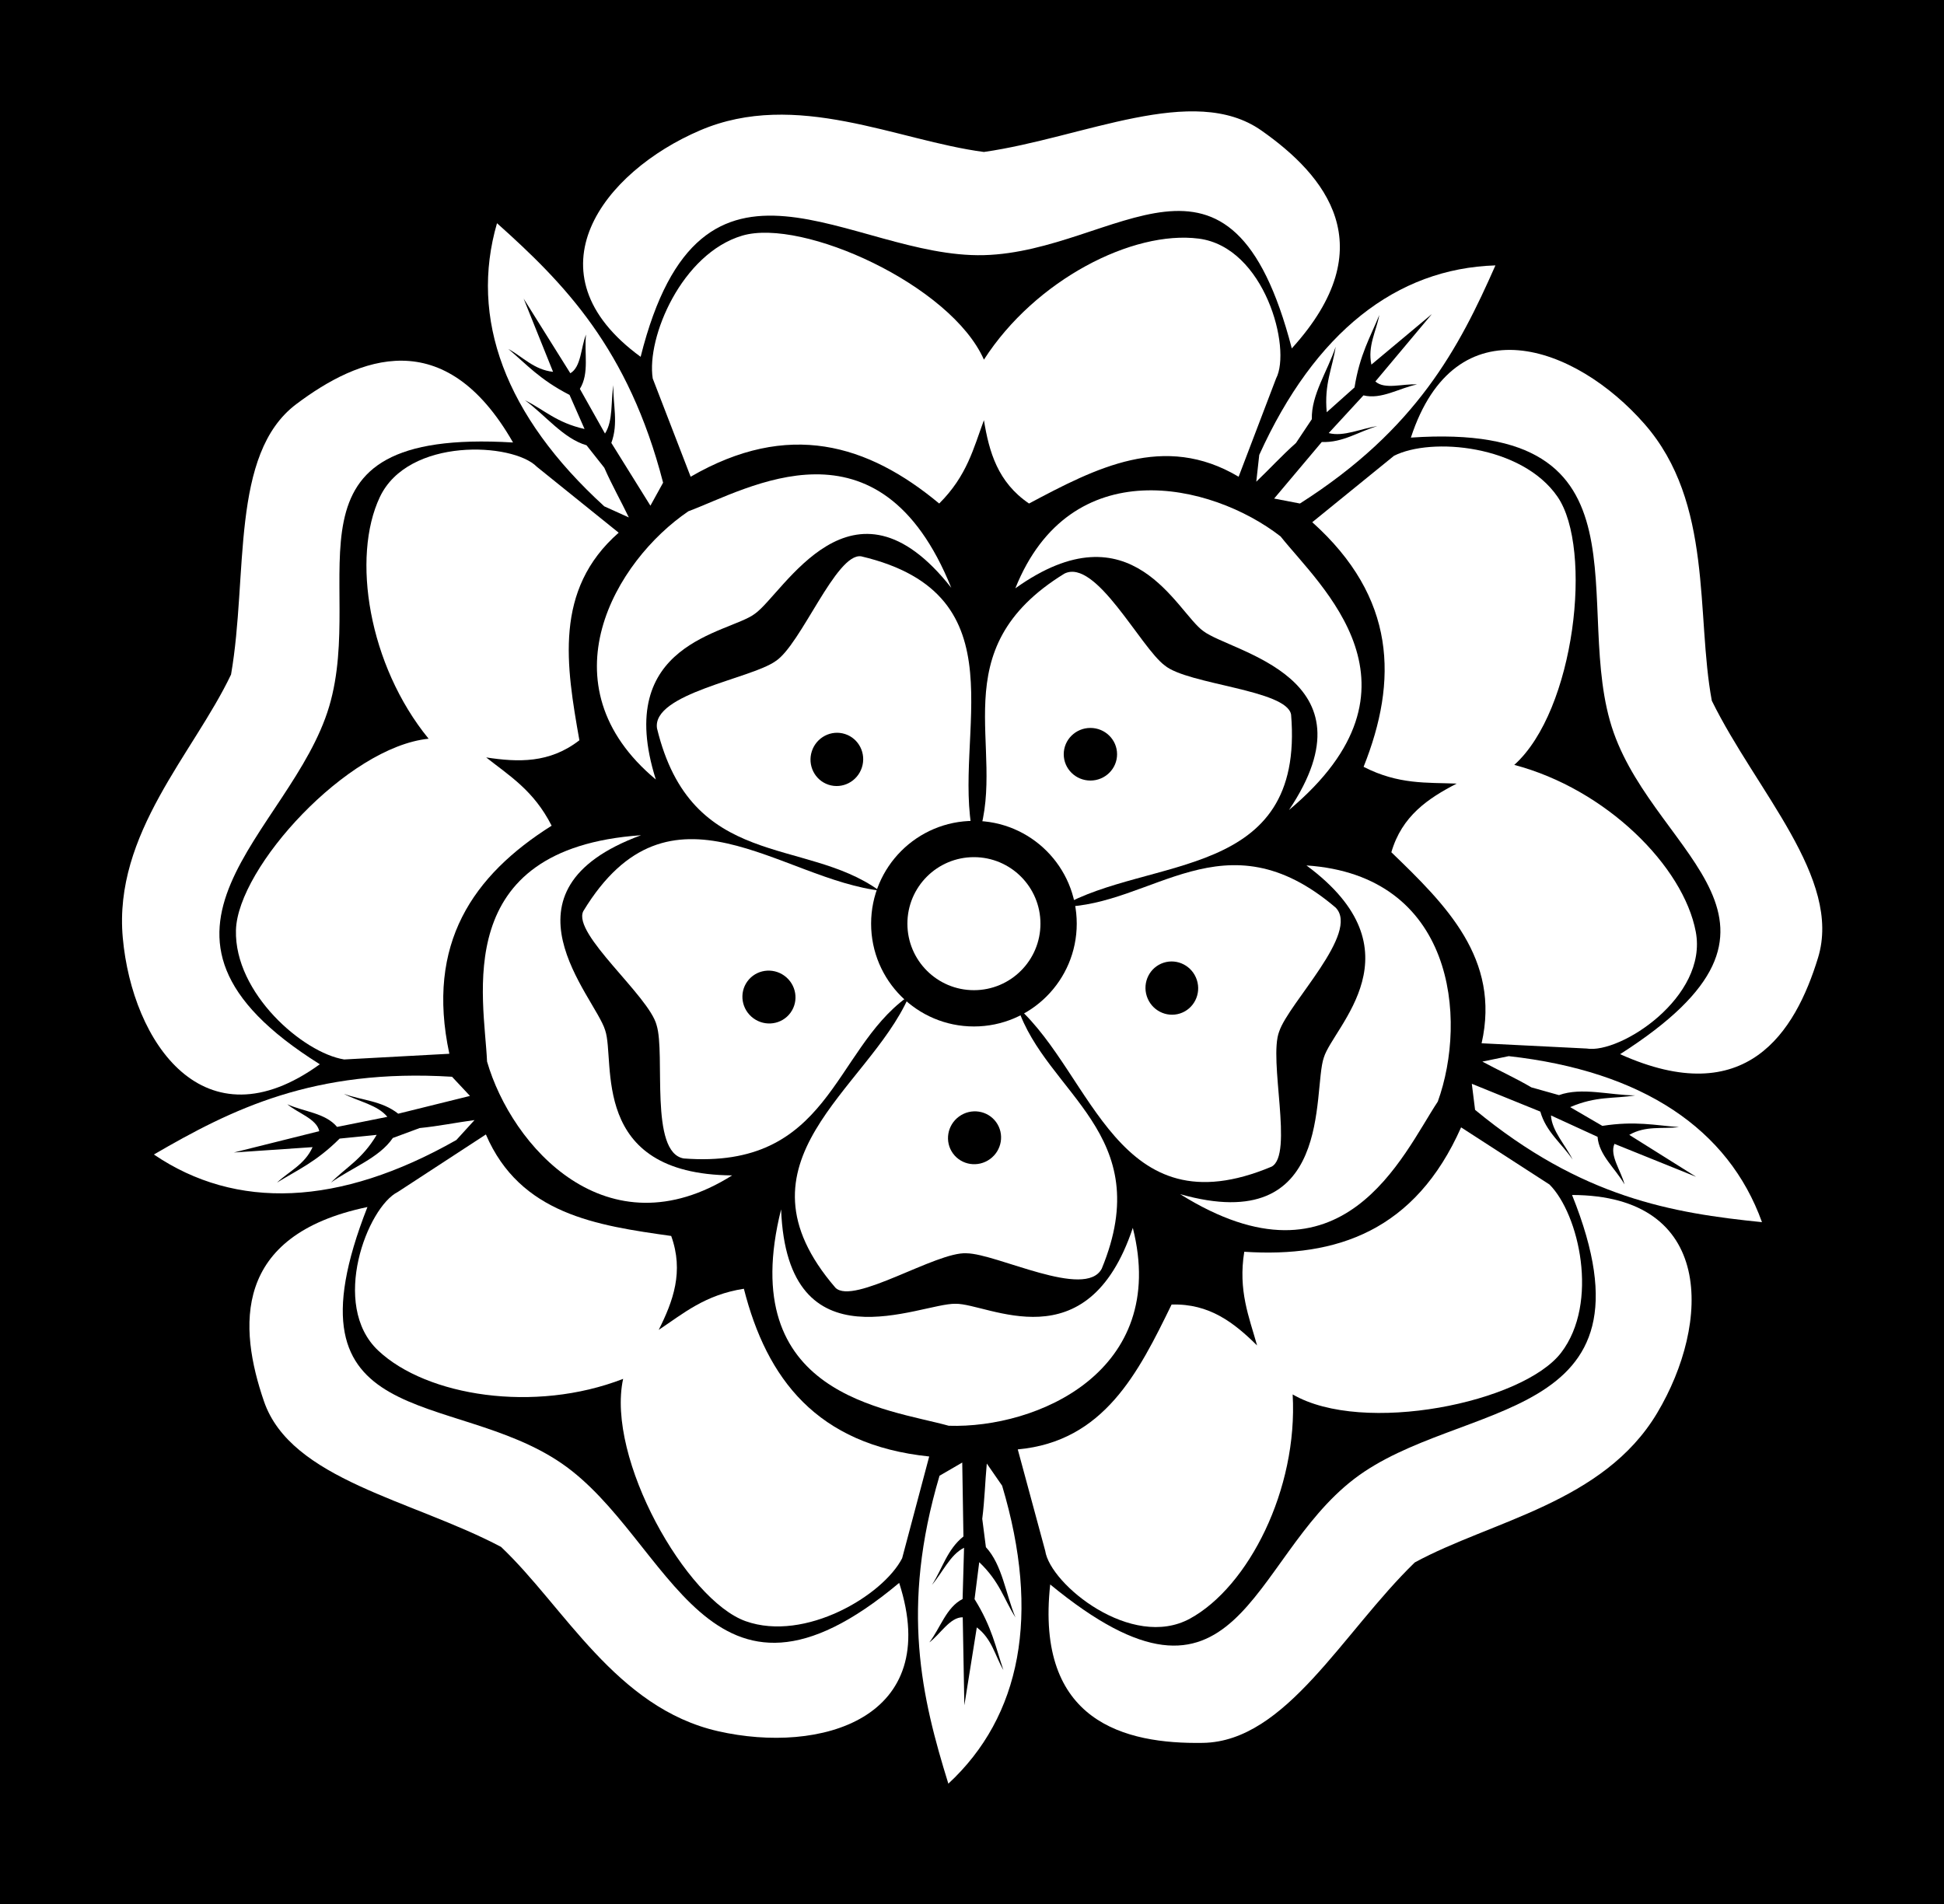 <?xml version="1.0" encoding="UTF-8" standalone="no"?>
<!-- Created with Inkscape (http://www.inkscape.org/) -->

<svg
   xmlns:dc="http://purl.org/dc/elements/1.1/"
   xmlns:cc="http://creativecommons.org/ns#"
   xmlns:rdf="http://www.w3.org/1999/02/22-rdf-syntax-ns#"
   xmlns:svg="http://www.w3.org/2000/svg"
   xmlns="http://www.w3.org/2000/svg"
   xmlns:sodipodi="http://sodipodi.sourceforge.net/DTD/sodipodi-0.dtd"
   xmlns:inkscape="http://www.inkscape.org/namespaces/inkscape"
   version="1.1"
   id="svg892"
   width="321.429"
   height="314.91"
   viewBox="0 0 321.429 314.91"
   sodipodi:docname="East and West Riding (Yorkshire) District PW.svg"
   inkscape:version="0.92.2 (5c3e80d, 2017-08-06)">
  <defs
     id="defs896" />
  <sodipodi:namedview
     pagecolor="#ffffff"
     bordercolor="#666666"
     borderopacity="1"
     objecttolerance="10"
     gridtolerance="10"
     guidetolerance="10"
     inkscape:pageopacity="0"
     inkscape:pageshadow="2"
     inkscape:window-width="1600"
     inkscape:window-height="837"
     id="namedview894"
     showgrid="false"
     inkscape:snap-global="false"
     inkscape:zoom="1.5237011"
     inkscape:cx="101.33974"
     inkscape:cy="108.20664"
     inkscape:window-x="-8"
     inkscape:window-y="-8"
     inkscape:window-maximized="1"
     inkscape:current-layer="svg892"
     fit-margin-top="0"
     fit-margin-left="0"
     fit-margin-right="0"
     fit-margin-bottom="0" />
  <g
     id="g1138"
     transform="translate(-468.596,-458.432)">
    <rect
       y="458.432"
       x="468.596"
       height="314.91"
       width="321.429"
       id="rect1087"
       style="opacity:1;fill:#000000;fill-opacity:1;fill-rule:evenodd;stroke:none;stroke-width:5.885;stroke-linecap:round;stroke-linejoin:round;stroke-miterlimit:4;stroke-dasharray:none;stroke-dashoffset:0;stroke-opacity:1" />
    <g
       id="g1085">
      <g
         id="g920">
        <path
           sodipodi:nodetypes="czcsczc"
           inkscape:connector-curvature="0"
           id="path902"
           d="m 574.521,517.44 c 10.044,-40.113 34.774,-16.242 56.76,-16.814 21.986,-0.573 40.737,-23.704 50.905,15.422 15.371,-16.926 5.527,-28.638 -5.045,-36.048 -11.245,-7.882 -29.364,1.202 -45.86,3.563 -14.295,-1.863 -31.021,-10.39 -46.955,-3.563 -15.933,6.827 -28.902,23.501 -9.805,37.44 z"
           style="fill:#ffffff;fill-opacity:1;fill-rule:evenodd;stroke:none;stroke-width:1px;stroke-linecap:butt;stroke-linejoin:miter;stroke-opacity:1" />
        <path
           sodipodi:nodetypes="czccccccczc"
           inkscape:connector-curvature="0"
           id="path904"
           d="m 631.281,517.91 c 8.516,-13.236 24.615,-21.416 35.516,-20.017 10.902,1.398 15.389,18.155 12.789,23.135 l -6.19,16.243 c -12.328,-7.337 -23.641,-1.429 -34.655,4.43 -5.18,-3.517 -6.598,-8.538 -7.46,-13.782 -1.706,4.594 -2.774,9.188 -7.394,13.782 -11.803,-9.817 -24.933,-13.795 -41.096,-4.43 L 576.521,521.027 c -1.065,-6.831 4.827,-20.674 14.802,-23.627 9.975,-2.953 34.525,8.188 39.958,20.509 z"
           style="fill:#ffffff;fill-opacity:1;fill-rule:evenodd;stroke:none;stroke-width:1px;stroke-linecap:butt;stroke-linejoin:miter;stroke-opacity:1" />
        <path
           sodipodi:nodetypes="cccccccccccccccccccc"
           inkscape:connector-curvature="0"
           id="path906"
           d="m 679.267,540.88 4.266,0.82 c 19.326,-12.298 26.326,-25.79 32.323,-39.378 -16.366,0.514 -29.846,11.031 -39.05,31.338 l -0.492,4.43 c 2.17,-2.068 4.236,-4.331 6.563,-6.399 l 2.625,-3.938 c -0.127,-3.992 2.617,-7.985 3.938,-11.977 -0.532,3.562 -1.918,6.099 -1.477,10.829 l 4.594,-4.102 c 0.877,-5.463 2.618,-8.334 4.102,-11.977 -0.515,2.709 -1.961,5.107 -1.313,8.204 l 10.009,-8.368 -9.352,11.157 c 1.558,1.396 4.594,0.328 6.891,0.492 -2.953,0.602 -5.907,2.538 -8.86,1.805 l -5.743,6.235 c 2.473,0.653 5.359,-0.761 8.04,-1.149 -3.06,0.882 -5.717,2.771 -9.188,2.625 z"
           style="fill:#ffffff;fill-opacity:1;fill-rule:evenodd;stroke:none;stroke-width:1px;stroke-linecap:butt;stroke-linejoin:miter;stroke-opacity:1" />
        <path
           sodipodi:nodetypes="ccccc"
           inkscape:connector-curvature="0"
           id="path908"
           d="m 636.475,555.726 c 19.326,-13.806 26.684,3.983 31.093,7.077 4.609,3.517 28.933,7.525 14.154,29.585 24.367,-20.42 5.15,-37.003 -1.392,-45.247 -11.514,-8.948 -34.755,-14.147 -43.855,8.585 z"
           style="fill:#ffffff;fill-opacity:1;fill-rule:evenodd;stroke:none;stroke-width:1px;stroke-linecap:butt;stroke-linejoin:miter;stroke-opacity:1" />
        <path
           sodipodi:nodetypes="cccccc"
           inkscape:connector-curvature="0"
           id="path910"
           d="m 644.596,553.29 c 5.202,-2.577 12.572,12.217 16.591,15.198 3.829,3.171 20.18,4.002 20.883,8.121 2.295,27.541 -23.456,23.357 -38.054,31.789 -4.87,-2.774 -9.321,-7.017 -13.574,-11.95 4.604,-14.399 -6.433,-30.504 14.154,-43.159 z"
           style="fill:#ffffff;fill-rule:evenodd;stroke:none;stroke-width:1px;stroke-linecap:butt;stroke-linejoin:miter;stroke-opacity:1" />
        <ellipse
           ry="4.351"
           rx="4.409"
           cy="583.164"
           cx="648.888"
           id="path912"
           style="opacity:1;fill:#000000;fill-opacity:1;fill-rule:evenodd;stroke:none;stroke-width:5.87;stroke-linecap:round;stroke-linejoin:round;stroke-miterlimit:4;stroke-dasharray:none;stroke-dashoffset:0;stroke-opacity:1" />
      </g>
      <g
         transform="rotate(-144,628.836,611.876)"
         id="g920-6">
        <path
           sodipodi:nodetypes="czcsczc"
           inkscape:connector-curvature="0"
           id="path902-5"
           d="m 574.521,517.44 c 10.044,-40.113 34.774,-16.242 56.76,-16.814 21.986,-0.573 40.737,-23.704 50.905,15.422 15.371,-16.926 5.527,-28.638 -5.045,-36.048 -11.245,-7.882 -29.364,1.202 -45.86,3.563 -14.295,-1.863 -31.021,-10.39 -46.955,-3.563 -15.933,6.827 -28.902,23.501 -9.805,37.44 z"
           style="fill:#ffffff;fill-opacity:1;fill-rule:evenodd;stroke:none;stroke-width:1px;stroke-linecap:butt;stroke-linejoin:miter;stroke-opacity:1" />
        <path
           sodipodi:nodetypes="czccccccczc"
           inkscape:connector-curvature="0"
           id="path904-1"
           d="m 631.281,517.91 c 8.516,-13.236 24.615,-21.416 35.516,-20.017 10.902,1.398 15.389,18.155 12.789,23.135 l -6.19,16.243 c -12.328,-7.337 -23.641,-1.429 -34.655,4.43 -5.18,-3.517 -6.598,-8.538 -7.46,-13.782 -1.706,4.594 -2.774,9.188 -7.394,13.782 -11.803,-9.817 -24.933,-13.795 -41.096,-4.43 L 576.521,521.027 c -1.065,-6.831 4.827,-20.674 14.802,-23.627 9.975,-2.953 34.525,8.188 39.958,20.509 z"
           style="fill:#ffffff;fill-opacity:1;fill-rule:evenodd;stroke:none;stroke-width:1px;stroke-linecap:butt;stroke-linejoin:miter;stroke-opacity:1" />
        <path
           sodipodi:nodetypes="cccccccccccccccccccc"
           inkscape:connector-curvature="0"
           id="path906-8"
           d="m 679.267,540.88 4.266,0.82 c 19.326,-12.298 26.326,-25.79 32.323,-39.378 -16.366,0.514 -29.846,11.031 -39.05,31.338 l -0.492,4.43 c 2.17,-2.068 4.236,-4.331 6.563,-6.399 l 2.625,-3.938 c -0.127,-3.992 2.617,-7.985 3.938,-11.977 -0.532,3.562 -1.918,6.099 -1.477,10.829 l 4.594,-4.102 c 0.877,-5.463 2.618,-8.334 4.102,-11.977 -0.515,2.709 -1.961,5.107 -1.313,8.204 l 10.009,-8.368 -9.352,11.157 c 1.558,1.396 4.594,0.328 6.891,0.492 -2.953,0.602 -5.907,2.538 -8.86,1.805 l -5.743,6.235 c 2.473,0.653 5.359,-0.761 8.04,-1.149 -3.06,0.882 -5.717,2.771 -9.188,2.625 z"
           style="fill:#ffffff;fill-opacity:1;fill-rule:evenodd;stroke:none;stroke-width:1px;stroke-linecap:butt;stroke-linejoin:miter;stroke-opacity:1" />
        <path
           sodipodi:nodetypes="ccccc"
           inkscape:connector-curvature="0"
           id="path908-8"
           d="m 636.475,555.726 c 19.326,-13.806 26.684,3.983 31.093,7.077 4.609,3.517 28.933,7.525 14.154,29.585 24.367,-20.42 5.15,-37.003 -1.392,-45.247 -11.514,-8.948 -34.755,-14.147 -43.855,8.585 z"
           style="fill:#ffffff;fill-opacity:1;fill-rule:evenodd;stroke:none;stroke-width:1px;stroke-linecap:butt;stroke-linejoin:miter;stroke-opacity:1" />
        <path
           sodipodi:nodetypes="cccccc"
           inkscape:connector-curvature="0"
           id="path910-5"
           d="m 644.596,553.29 c 5.202,-2.577 12.572,12.217 16.591,15.198 3.829,3.171 20.18,4.002 20.883,8.121 2.295,27.541 -23.456,23.357 -38.054,31.789 -4.87,-2.774 -9.321,-7.017 -13.574,-11.95 4.604,-14.399 -6.433,-30.504 14.154,-43.159 z"
           style="fill:#ffffff;fill-rule:evenodd;stroke:none;stroke-width:1px;stroke-linecap:butt;stroke-linejoin:miter;stroke-opacity:1" />
        <ellipse
           ry="4.351"
           rx="4.409"
           cy="583.164"
           cx="648.888"
           id="path912-8"
           style="opacity:1;fill:#000000;fill-opacity:1;fill-rule:evenodd;stroke:none;stroke-width:5.87;stroke-linecap:round;stroke-linejoin:round;stroke-miterlimit:4;stroke-dasharray:none;stroke-dashoffset:0;stroke-opacity:1" />
      </g>
      <g
         transform="rotate(-72,628.513,612.442)"
         id="g920-4">
        <path
           sodipodi:nodetypes="czcsczc"
           inkscape:connector-curvature="0"
           id="path902-0"
           d="m 574.521,517.44 c 10.044,-40.113 34.774,-16.242 56.76,-16.814 21.986,-0.573 40.737,-23.704 50.905,15.422 15.371,-16.926 5.527,-28.638 -5.045,-36.048 -11.245,-7.882 -29.364,1.202 -45.86,3.563 -14.295,-1.863 -31.021,-10.39 -46.955,-3.563 -15.933,6.827 -28.902,23.501 -9.805,37.44 z"
           style="fill:#ffffff;fill-opacity:1;fill-rule:evenodd;stroke:none;stroke-width:1px;stroke-linecap:butt;stroke-linejoin:miter;stroke-opacity:1" />
        <path
           sodipodi:nodetypes="czccccccczc"
           inkscape:connector-curvature="0"
           id="path904-2"
           d="m 631.281,517.91 c 8.516,-13.236 24.615,-21.416 35.516,-20.017 10.902,1.398 15.389,18.155 12.789,23.135 l -6.19,16.243 c -12.328,-7.337 -23.641,-1.429 -34.655,4.43 -5.18,-3.517 -6.598,-8.538 -7.46,-13.782 -1.706,4.594 -2.774,9.188 -7.394,13.782 -11.803,-9.817 -24.933,-13.795 -41.096,-4.43 L 576.521,521.027 c -1.065,-6.831 4.827,-20.674 14.802,-23.627 9.975,-2.953 34.525,8.188 39.958,20.509 z"
           style="fill:#ffffff;fill-opacity:1;fill-rule:evenodd;stroke:none;stroke-width:1px;stroke-linecap:butt;stroke-linejoin:miter;stroke-opacity:1" />
        <path
           sodipodi:nodetypes="cccccccccccccccccccc"
           inkscape:connector-curvature="0"
           id="path906-4"
           d="m 679.267,540.88 4.266,0.82 c 19.326,-12.298 26.326,-25.79 32.323,-39.378 -16.366,0.514 -29.846,11.031 -39.05,31.338 l -0.492,4.43 c 2.17,-2.068 4.236,-4.331 6.563,-6.399 l 2.625,-3.938 c -0.127,-3.992 2.617,-7.985 3.938,-11.977 -0.532,3.562 -1.918,6.099 -1.477,10.829 l 4.594,-4.102 c 0.877,-5.463 2.618,-8.334 4.102,-11.977 -0.515,2.709 -1.961,5.107 -1.313,8.204 l 10.009,-8.368 -9.352,11.157 c 1.558,1.396 4.594,0.328 6.891,0.492 -2.953,0.602 -5.907,2.538 -8.86,1.805 l -5.743,6.235 c 2.473,0.653 5.359,-0.761 8.04,-1.149 -3.06,0.882 -5.717,2.771 -9.188,2.625 z"
           style="fill:#ffffff;fill-opacity:1;fill-rule:evenodd;stroke:none;stroke-width:1px;stroke-linecap:butt;stroke-linejoin:miter;stroke-opacity:1" />
        <path
           sodipodi:nodetypes="ccccc"
           inkscape:connector-curvature="0"
           id="path908-3"
           d="m 636.475,555.726 c 19.326,-13.806 26.684,3.983 31.093,7.077 4.609,3.517 28.933,7.525 14.154,29.585 24.367,-20.42 5.15,-37.003 -1.392,-45.247 -11.514,-8.948 -34.755,-14.147 -43.855,8.585 z"
           style="fill:#ffffff;fill-opacity:1;fill-rule:evenodd;stroke:none;stroke-width:1px;stroke-linecap:butt;stroke-linejoin:miter;stroke-opacity:1" />
        <path
           sodipodi:nodetypes="cccccc"
           inkscape:connector-curvature="0"
           id="path910-7"
           d="m 644.596,553.29 c 5.202,-2.577 12.572,12.217 16.591,15.198 3.829,3.171 20.18,4.002 20.883,8.121 2.295,27.541 -23.456,23.357 -38.054,31.789 -4.87,-2.774 -9.321,-7.017 -13.574,-11.95 4.604,-14.399 -6.433,-30.504 14.154,-43.159 z"
           style="fill:#ffffff;fill-rule:evenodd;stroke:none;stroke-width:1px;stroke-linecap:butt;stroke-linejoin:miter;stroke-opacity:1" />
        <ellipse
           ry="4.351"
           rx="4.409"
           cy="583.164"
           cx="648.888"
           id="path912-3"
           style="opacity:1;fill:#000000;fill-opacity:1;fill-rule:evenodd;stroke:none;stroke-width:5.87;stroke-linecap:round;stroke-linejoin:round;stroke-miterlimit:4;stroke-dasharray:none;stroke-dashoffset:0;stroke-opacity:1" />
      </g>
      <g
         transform="rotate(144,629.005,611.765)"
         id="g920-2">
        <path
           sodipodi:nodetypes="czcsczc"
           inkscape:connector-curvature="0"
           id="path902-8"
           d="m 574.521,517.44 c 10.044,-40.113 34.774,-16.242 56.76,-16.814 21.986,-0.573 40.737,-23.704 50.905,15.422 15.371,-16.926 5.527,-28.638 -5.045,-36.048 -11.245,-7.882 -29.364,1.202 -45.86,3.563 -14.295,-1.863 -31.021,-10.39 -46.955,-3.563 -15.933,6.827 -28.902,23.501 -9.805,37.44 z"
           style="fill:#ffffff;fill-opacity:1;fill-rule:evenodd;stroke:none;stroke-width:1px;stroke-linecap:butt;stroke-linejoin:miter;stroke-opacity:1" />
        <path
           sodipodi:nodetypes="czccccccczc"
           inkscape:connector-curvature="0"
           id="path904-5"
           d="m 631.281,517.91 c 8.516,-13.236 24.615,-21.416 35.516,-20.017 10.902,1.398 15.389,18.155 12.789,23.135 l -6.19,16.243 c -12.328,-7.337 -23.641,-1.429 -34.655,4.43 -5.18,-3.517 -6.598,-8.538 -7.46,-13.782 -1.706,4.594 -2.774,9.188 -7.394,13.782 -11.803,-9.817 -24.933,-13.795 -41.096,-4.43 L 576.521,521.027 c -1.065,-6.831 4.827,-20.674 14.802,-23.627 9.975,-2.953 34.525,8.188 39.958,20.509 z"
           style="fill:#ffffff;fill-opacity:1;fill-rule:evenodd;stroke:none;stroke-width:1px;stroke-linecap:butt;stroke-linejoin:miter;stroke-opacity:1" />
        <path
           sodipodi:nodetypes="cccccccccccccccccccc"
           inkscape:connector-curvature="0"
           id="path906-1"
           d="m 682.102,540.908 4.321,0.444 c 18.175,-13.943 23.968,-27.995 28.752,-42.056 -16.258,1.944 -28.766,13.601 -36.157,34.636 l -0.103,4.456 c 1.981,-2.25 3.84,-4.685 5.978,-6.949 l 2.27,-4.152 c -0.476,-3.966 1.908,-8.183 2.874,-12.276 -0.218,3.595 -1.377,6.243 -0.523,10.917 l 4.217,-4.488 c 0.396,-5.519 1.879,-8.531 3.038,-12.29 -0.276,2.744 -1.507,5.259 -0.589,8.287 l 9.238,-9.212 -8.34,11.933 c 1.674,1.254 4.605,-0.075 6.908,-0.113 -2.889,0.858 -5.662,3.045 -8.668,2.573 l -5.175,6.714 c 2.52,0.434 5.272,-1.227 7.908,-1.848 -2.971,1.147 -5.453,3.261 -8.923,3.419 z"
           style="fill:#ffffff;fill-opacity:1;fill-rule:evenodd;stroke:none;stroke-width:1px;stroke-linecap:butt;stroke-linejoin:miter;stroke-opacity:1" />
        <path
           sodipodi:nodetypes="ccccc"
           inkscape:connector-curvature="0"
           id="path908-6"
           d="m 636.475,555.726 c 19.326,-13.806 26.684,3.983 31.093,7.077 4.609,3.517 28.933,7.525 14.154,29.585 24.367,-20.42 5.15,-37.003 -1.392,-45.247 -11.514,-8.948 -34.755,-14.147 -43.855,8.585 z"
           style="fill:#ffffff;fill-opacity:1;fill-rule:evenodd;stroke:none;stroke-width:1px;stroke-linecap:butt;stroke-linejoin:miter;stroke-opacity:1" />
        <path
           sodipodi:nodetypes="cccccc"
           inkscape:connector-curvature="0"
           id="path910-8"
           d="m 644.596,553.29 c 5.202,-2.577 12.572,12.217 16.591,15.198 3.829,3.171 20.18,4.002 20.883,8.121 2.295,27.541 -23.456,23.357 -38.054,31.789 -4.87,-2.774 -9.321,-7.017 -13.574,-11.95 4.604,-14.399 -6.433,-30.504 14.154,-43.159 z"
           style="fill:#ffffff;fill-rule:evenodd;stroke:none;stroke-width:1px;stroke-linecap:butt;stroke-linejoin:miter;stroke-opacity:1" />
        <ellipse
           ry="4.351"
           rx="4.409"
           cy="583.164"
           cx="648.888"
           id="path912-36"
           style="opacity:1;fill:#000000;fill-opacity:1;fill-rule:evenodd;stroke:none;stroke-width:5.87;stroke-linecap:round;stroke-linejoin:round;stroke-miterlimit:4;stroke-dasharray:none;stroke-dashoffset:0;stroke-opacity:1" />
      </g>
      <g
         transform="rotate(72,629.005,611.765)"
         id="g920-0">
        <path
           sodipodi:nodetypes="czcsczc"
           inkscape:connector-curvature="0"
           id="path902-2"
           d="m 574.521,517.44 c 10.044,-40.113 34.774,-16.242 56.76,-16.814 21.986,-0.573 40.737,-23.704 50.905,15.422 15.371,-16.926 5.527,-28.638 -5.045,-36.048 -11.245,-7.882 -29.364,1.202 -45.86,3.563 -14.295,-1.863 -31.021,-10.39 -46.955,-3.563 -15.933,6.827 -28.902,23.501 -9.805,37.44 z"
           style="fill:#ffffff;fill-opacity:1;fill-rule:evenodd;stroke:none;stroke-width:1px;stroke-linecap:butt;stroke-linejoin:miter;stroke-opacity:1" />
        <path
           sodipodi:nodetypes="czccccccczc"
           inkscape:connector-curvature="0"
           id="path904-9"
           d="m 631.281,517.91 c 8.516,-13.236 24.615,-21.416 35.516,-20.017 10.902,1.398 15.389,18.155 12.789,23.135 l -6.19,16.243 c -12.328,-7.337 -23.641,-1.429 -34.655,4.43 -5.18,-3.517 -6.598,-8.538 -7.46,-13.782 -1.706,4.594 -2.774,9.188 -7.394,13.782 -11.803,-9.817 -24.933,-13.795 -41.096,-4.43 L 576.521,521.027 c -1.065,-6.831 4.827,-20.674 14.802,-23.627 9.975,-2.953 34.525,8.188 39.958,20.509 z"
           style="fill:#ffffff;fill-opacity:1;fill-rule:evenodd;stroke:none;stroke-width:1px;stroke-linecap:butt;stroke-linejoin:miter;stroke-opacity:1" />
        <path
           sodipodi:nodetypes="cccccccccccccccccccc"
           inkscape:connector-curvature="0"
           id="path906-3"
           d="m 679.267,540.88 4.266,0.82 c 19.326,-12.298 26.326,-25.79 32.323,-39.378 -16.366,0.514 -29.846,11.031 -39.05,31.338 l -0.492,4.43 c 2.17,-2.068 4.236,-4.331 6.563,-6.399 l 2.625,-3.938 c -0.127,-3.992 2.617,-7.985 3.938,-11.977 -0.532,3.562 -1.918,6.099 -1.477,10.829 l 4.594,-4.102 c 0.877,-5.463 2.618,-8.334 4.102,-11.977 -0.515,2.709 -1.961,5.107 -1.313,8.204 l 10.009,-8.368 -9.352,11.157 c 1.558,1.396 4.594,0.328 6.891,0.492 -2.953,0.602 -5.907,2.538 -8.86,1.805 l -5.743,6.235 c 2.473,0.653 5.359,-0.761 8.04,-1.149 -3.06,0.882 -5.717,2.771 -9.188,2.625 z"
           style="fill:#ffffff;fill-opacity:1;fill-rule:evenodd;stroke:none;stroke-width:1px;stroke-linecap:butt;stroke-linejoin:miter;stroke-opacity:1" />
        <path
           sodipodi:nodetypes="ccccc"
           inkscape:connector-curvature="0"
           id="path908-4"
           d="m 636.475,555.726 c 19.326,-13.806 26.684,3.983 31.093,7.077 4.609,3.517 28.933,7.525 14.154,29.585 24.367,-20.42 5.15,-37.003 -1.392,-45.247 -11.514,-8.948 -34.755,-14.147 -43.855,8.585 z"
           style="fill:#ffffff;fill-opacity:1;fill-rule:evenodd;stroke:none;stroke-width:1px;stroke-linecap:butt;stroke-linejoin:miter;stroke-opacity:1" />
        <path
           sodipodi:nodetypes="cccccc"
           inkscape:connector-curvature="0"
           id="path910-6"
           d="m 644.596,553.29 c 5.202,-2.577 12.572,12.217 16.591,15.198 3.829,3.171 20.18,4.002 20.883,8.121 2.295,27.541 -23.456,23.357 -38.054,31.789 -4.87,-2.774 -9.321,-7.017 -13.574,-11.95 4.604,-14.399 -6.433,-30.504 14.154,-43.159 z"
           style="fill:#ffffff;fill-rule:evenodd;stroke:none;stroke-width:1px;stroke-linecap:butt;stroke-linejoin:miter;stroke-opacity:1" />
        <ellipse
           ry="4.351"
           rx="4.409"
           cy="583.164"
           cx="648.888"
           id="path912-0"
           style="opacity:1;fill:#000000;fill-opacity:1;fill-rule:evenodd;stroke:none;stroke-width:5.87;stroke-linecap:round;stroke-linejoin:round;stroke-miterlimit:4;stroke-dasharray:none;stroke-dashoffset:0;stroke-opacity:1" />
      </g>
      <g
         id="g1045"
         transform="translate(0.58,-3.713)">
        <circle
           r="17"
           cy="614.895"
           cx="629.049"
           id="path1041"
           style="opacity:1;fill:#000000;fill-opacity:1;fill-rule:evenodd;stroke:none;stroke-width:5.87;stroke-linecap:round;stroke-linejoin:round;stroke-miterlimit:4;stroke-dasharray:none;stroke-dashoffset:0;stroke-opacity:1" />
        <circle
           r="11"
           cy="614.895"
           cx="629.049"
           id="path1039"
           style="opacity:1;fill:#ffffff;fill-opacity:1;fill-rule:evenodd;stroke:none;stroke-width:5.87;stroke-linecap:round;stroke-linejoin:round;stroke-miterlimit:4;stroke-dasharray:none;stroke-dashoffset:0;stroke-opacity:1" />
      </g>
    </g>
  </g>
</svg>
